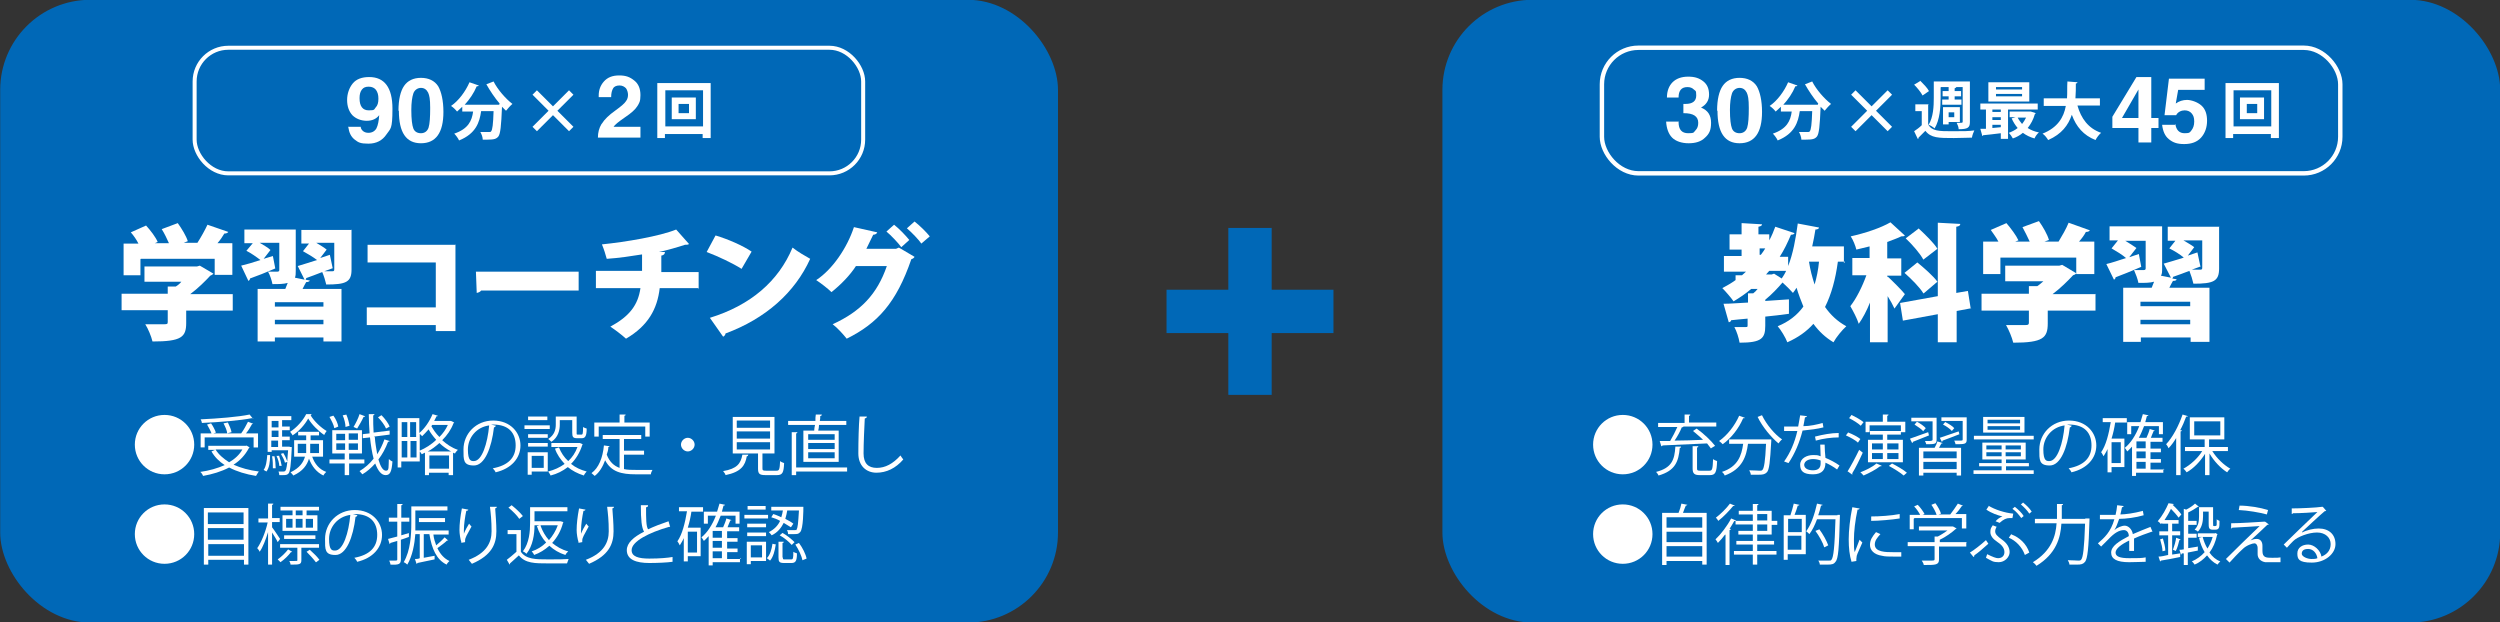<?xml version="1.0" encoding="UTF-8"?>
<svg xmlns="http://www.w3.org/2000/svg" version="1.1" viewBox="0 0 623 155.1">
  <rect x="0" y="0" width="623" height="155.1" fill="#333333" stroke="none"/>
  <defs>
    <style>
      .cls-1 {
        stroke-width: 1.1px;
      }

      .cls-1, .cls-2 {
        fill: none;
        stroke: #fff;
      }

      .cls-1, .cls-2, .cls-3 {
        stroke-miterlimit: 10;
      }

      .cls-4 {
        fill: #fff;
      }

      .cls-5, .cls-3 {
        fill: #0068b7;
      }

      .cls-3 {
        stroke: #0068b7;
        stroke-width: .5px;
      }
    </style>
  </defs>
  <!-- Generator: Adobe Illustrator 28.6.0, SVG Export Plug-In . SVG Version: 1.2.0 Build 709)  -->
  <g>
    <g id="_レイヤー_1" data-name="レイヤー_1">
      <g>
        <rect class="cls-3" x=".3" y=".2" width="263.1" height="154.7" rx="22.2" ry="22.2"/>
        <g>
          <path class="cls-4" d="M58,73.3v4.1h-11.6v3.1c0,3.5-1.2,4.6-8.4,4.6-.3-1.3-1.1-3.2-1.8-4.3,1.7,0,4.1,0,4.8,0s.8-.1.8-.6v-2.9h-11.5v-4.1h11.5v-1.8h2c.5-.3,1-.7,1.4-1.2h-9.2v-3.8h13.1l.7-.2,3.4,2c-.2.2-.5.4-.8.5-1.3,1.4-3,3.1-5,4.6h10.5ZM35,64.6v4h-4.2v-7.9h3.7c-.5-1-1.2-2-1.9-2.8l3.8-1.7c1.1,1.2,2.4,2.9,2.9,4.1l-.7.3h3.5c-.5-1.1-1.1-2.4-1.8-3.5l4-1.5c1,1.4,2.1,3.2,2.5,4.5l-1,.4h3.4c.9-1.4,1.9-3.2,2.5-4.5l5.2,1.8c-.2.3-.6.4-1,.4-.4.7-1,1.6-1.7,2.4h3.7v7.9h-4.4v-4h-18.4Z"/>
          <path class="cls-4" d="M87.6,57.2v10c0,3.1-1.4,3.7-6.3,3.7-.2-.9-.6-2.2-1-3.1-1.5.6-2.9,1.1-4,1.5,0,.2,0,.3-.2.4l1.1.2c0,.2-.4.4-.9.4-.3.5-.6,1.1-.9,1.7h9.7v13.1h-4.5v-1h-12.1v1h-4.3v-13.1h6.9l.6-1.5c-1,.3-2.3.3-3.8.3-.2-1-.6-2.2-1.1-3.1.9,0,2,0,2.3,0s.5-.1.5-.4v-6.8h-4.9c1,.6,2.1,1.2,2.7,1.8l-1.7,2.2,2.3-.7.6,3.1c-2.3,1-4.6,1.9-6.3,2.5,0,.3-.2.5-.4.6l-1.8-3.8c1.3-.3,3-.8,4.8-1.4-.9-.7-2.3-1.7-3.5-2.3l1.6-1.9h-2.1v-3.4h12.8v10.2c0,.8,0,1.3-.2,1.8l2.4.5-1.7-3.4c1.3-.4,3-.9,4.8-1.5-.9-.7-2.4-1.6-3.5-2.2l1.5-1.9h-1.9v-3.4h12.6ZM80.6,76.4v-1.1h-12.1v1.1h12.1ZM68.5,80.8h12.1v-1.1h-12.1v1.1ZM83,66.8c-.7.3-1.4.5-2.2.8h0c.8,0,1.8,0,2,0,.4,0,.5-.1.5-.5v-6.6h-4.5c1,.6,2,1.2,2.6,1.7l-1.6,2.1,2.4-.8.7,3.3Z"/>
          <path class="cls-4" d="M113.5,60.9v21.6h-4.9v-1.5h-17.2v-4.4h17.2v-11.2h-17v-4.4h21.8Z"/>
          <path class="cls-4" d="M118.6,67.7h25.6v4.7h-24.3c-.2.3-.6.5-1.1.6l-.2-5.3Z"/>
          <path class="cls-4" d="M174,71.8h-9.6c-.6,5.2-2.9,9.4-8.4,12.6-1.1-1-2.7-2.2-3.9-3,4.8-2.6,6.9-5.4,7.5-9.6h-11.1v-4.3h11.5v-4.1c-2.5.4-5.7.9-8.8,1.1-.3-1.1-.7-2.4-1.2-3.6,5.9-.6,14.3-2,18.5-3.7l3.2,3.6c-.2.2-.5.2-1,.2-1.8.6-4.6,1.4-6.5,1.8h1.5c0,.5-.3.8-.9.9,0,1.5,0,2.8,0,4.1h9.3v4.3Z"/>
          <path class="cls-4" d="M178.4,58.7c3,.9,6.7,2.5,8.9,4l-2.5,4.3c-2.2-1.4-5.8-3.1-8.7-4.2l2.2-4.1ZM176.9,79.2c10.1-3.1,17.1-9.1,20.6-17.5,1.4,1.1,3,2,4.4,2.8-3.8,8.4-11.1,14.9-21.1,18.6,0,.3-.3.7-.6.8l-3.3-4.7Z"/>
          <path class="cls-4" d="M227.9,64c-.1.3-.5.5-.8.6-3.7,10.8-8.4,16-16.1,19.8-.8-1-2.2-2.6-3.5-3.6,7-3.2,11.1-7.5,13.5-14.5h-7.7c-1.4,2.2-3.7,4.6-6.1,6.5-.9-.9-2.6-2.2-3.8-3,4-2.6,7.7-8,9.4-13.2l5.8,1.3c-.1.4-.6.6-1,.6-.5,1-1.2,2.5-1.7,3.5h7.4l.7-.3,3.9,2.3ZM222.8,56c1.3,1,2.9,2.7,3.8,3.8l-2,1.8c-.7-1-2.6-3-3.7-3.9l1.9-1.7ZM227.9,55.2c1.3,1,2.9,2.6,3.8,3.7l-2.1,1.8c-.6-.9-2.4-2.8-3.6-3.8l1.9-1.7Z"/>
        </g>
        <rect class="cls-2" x="48.5" y="11.9" width="166.6" height="31.3" rx="8.4" ry="8.4"/>
        <g>
          <path class="cls-4" d="M41,103.4c4.1,0,7.4,3.3,7.4,7.4s-3.3,7.4-7.4,7.4-7.4-3.3-7.4-7.4,3.3-7.4,7.4-7.4Z"/>
          <path class="cls-4" d="M61.4,111l.8.5c0,0-.1.1-.2.2-.9,1.7-2.2,3.1-3.8,4.1,1.8.8,3.9,1.4,6.3,1.7-.2.3-.5.7-.7,1.1-2.5-.4-4.8-1.1-6.7-2.1-1.9,1-4.2,1.7-6.5,2.1-.1-.3-.4-.8-.7-1,2.2-.3,4.3-.9,6.1-1.7-1.4-.9-2.5-2-3.3-3.4l.9-.4h-1.7v-1h9.5ZM51,109v2.5h-1v-3.5h2.7c-.2-.6-.7-1.5-1.1-2.2l1-.3c.5.7,1,1.7,1.2,2.3l-.6.2h6.9c.6-.8,1.3-2.1,1.7-2.9l1.3.5c0,0-.2.1-.3.1-.4.7-.9,1.6-1.5,2.3h3v3.5h-1.1v-2.5h-12.1ZM63.2,104.2s0,0-.2,0,0,0-.2,0c-3,.6-8.1,1-12.5,1.2,0-.3-.2-.7-.3-.9,4.3-.2,9.4-.6,12.2-1.2l.8,1ZM53.7,112c.8,1.3,2,2.3,3.4,3.2,1.4-.8,2.6-1.9,3.3-3.2h-6.8ZM56.8,105.3c.4.8.8,1.8.9,2.4l-1.1.3c0-.7-.5-1.7-.9-2.5l1-.2Z"/>
          <path class="cls-4" d="M67.3,113.6c0,1.5-.2,3-.9,3.9l-.7-.4c.6-.8.8-2.3.9-3.7h.7ZM72.2,111.4h.5c0,.1,0,.3,0,.4-.2,4.2-.4,5.7-.8,6.2-.3.3-.5.4-1.4.4s-.6,0-.9,0c0-.3-.1-.7-.2-.9.6,0,1.1,0,1.3,0,.6,0,.7-.7.9-2.4l-.6.2c-.1-.6-.6-1.5-1-2.2l.6-.2c.4.6.8,1.5,1,2.1h0c0-.7.1-1.6.2-2.8h-4.1v.4h-1v-8.9h5.9v1h-2.3v1.6h1.9v.9h-1.9v1.6h1.9v.9h-1.9v1.6h1.9ZM69.4,104.9h-1.7v1.6h1.7v-1.6ZM69.4,108.9v-1.6h-1.7v1.6h1.7ZM67.6,109.8v1.6h1.7v-1.6h-1.7ZM68,116.8c0-.8,0-2.1-.2-3.1h.6c.2.9.3,2.2.3,3h-.7ZM69.5,113.4c.3.9.6,2,.7,2.7h-.6c0-.6-.3-1.7-.7-2.5h.6ZM77.6,103.3c0,0,0,.2-.2.2.9,1.5,2.6,3.1,4,3.9-.2.3-.5.7-.6,1-1.5-1-3.1-2.6-4-4.1-.8,1.5-2.3,3.2-3.9,4.2-.1-.3-.4-.6-.6-.9,1.6-1,3.2-2.8,4-4.4h1.3ZM80.5,113.8h-2.7c.6,1.8,1.8,3.2,3.5,3.8-.2.2-.6.6-.7.9-1.7-.8-2.9-2.3-3.6-4.2-.5,1.6-1.5,3.1-3.9,4.2-.1-.2-.5-.6-.7-.8,2.3-1.1,3.2-2.5,3.6-3.9h-2.7v-4.1h3v-1.2h-2v-.9h5.2v.9h-2.1v1.2h3.1v4.1ZM74.3,112.9h2c0-.5,0-1,0-1.5v-.8h-2.1v2.3ZM79.5,110.6h-2.2v.8c0,.5,0,1,0,1.5h2.2v-2.3Z"/>
          <path class="cls-4" d="M90.8,115.5h-3.8v2.9h-1.1v-2.9h-3.8v-1h3.8v-1.5h-3.1v-5.8h7.4v5.8h-3.2v1.5h3.8v1ZM83.1,103.6c.6.8,1.1,2,1.2,2.7l-1,.4c-.1-.8-.7-1.9-1.2-2.8l.9-.3ZM83.8,108.1v1.6h2.2v-1.6h-2.2ZM83.8,110.5v1.6h2.2v-1.6h-2.2ZM86.3,103.3c.4.9.7,2.1.8,2.8l-1,.3c0-.8-.3-2-.7-2.9l1-.2ZM89.2,109.6v-1.6h-2.3v1.6h2.3ZM89.2,112.1v-1.6h-2.3v1.6h2.3ZM91,103.8c0,0-.2.1-.4.1-.4.9-1.1,2.1-1.6,2.9,0,0-.9-.4-.9-.4.5-.8,1.2-2.2,1.5-3.2l1.3.5ZM93.4,108.9c.1,1.6.4,3,.6,4.3.7-1.1,1.3-2.3,1.8-3.7l1.3.4c0,.1-.2.2-.4.2-.6,1.6-1.4,3.1-2.4,4.4.5,1.7,1.1,2.8,1.9,2.8s.6-.9.7-2.9c.2.2.6.5.9.6-.2,2.6-.6,3.4-1.7,3.4s-1.9-1.1-2.6-2.9c-1,1.1-2,2-3.2,2.7-.2-.2-.5-.6-.7-.8,1.3-.8,2.5-1.8,3.5-3.1-.4-1.5-.7-3.4-.9-5.3l-1.8.2v-1c-.1,0,1.7-.2,1.7-.2-.1-1.6-.2-3.2-.2-4.8h1.4c0,.2-.1.3-.3.3,0,1.5,0,2.9.1,4.3l4-.5v1c.1,0-3.9.5-3.9.5ZM95.1,103.5c.8.8,1.7,2,2,2.8l-.9.5c-.3-.8-1.2-2-2-2.8l.8-.5Z"/>
          <path class="cls-4" d="M112.4,104.9l.8.4c0,0-.1.1-.2.2-.6,1.6-1.6,3-2.8,4.2,1.1,1,2.4,1.9,3.9,2.4-.2.2-.6.6-.7.9-.2,0-.3-.1-.5-.2v5.6h-1.1v-.6h-4.9v.6h-1v-5.6c-.3.1-.5.3-.8.4-.1-.2-.3-.5-.5-.7v2.5h-4.6v1.5h-.9v-12.3h5.4v3.7c1.3-1.1,2.5-2.8,3.3-4.7l1.3.4c0,.1-.2.2-.3.1-.2.4-.4.8-.6,1.2h4.1ZM101.5,105.2h-1.4v3.7h1.4v-3.7ZM100.1,109.9v4.1h1.4v-4.1h-1.4ZM103.7,108.9v-3.7h-1.5v3.7h1.5ZM102.3,114h1.5v-4.1h-1.5v4.1ZM104.6,112.3c1.4-.6,2.9-1.5,4.1-2.7-.8-.9-1.4-1.7-1.9-2.6-.5.6-1.1,1.2-1.6,1.7-.1-.1-.4-.4-.6-.6v4.1ZM112.4,112.5c-1.1-.6-2.1-1.3-2.9-2.1-.9.8-1.9,1.6-2.9,2.1h5.9ZM107,116.8h4.9v-3.3h-4.9v3.3ZM107.5,106.2c.5.9,1.1,1.8,2,2.7.9-.9,1.6-1.9,2.1-3h-3.9l-.2.3Z"/>
          <path class="cls-4" d="M123.5,106.2c0,.1-.2.3-.4.3-.6,5.1-2.3,9.5-5,9.5s-2.6-1.4-2.6-4c0-3.9,3.1-7.2,7.4-7.2s6.8,3,6.8,6.2-2.3,5.8-6.2,6.7c-.1-.3-.4-.7-.7-1,3.8-.7,5.7-2.6,5.7-5.7s-1.7-5.2-5.6-5.2-.3,0-.5,0l1.2.3ZM122,106c-3.3.4-5.4,3.1-5.4,6s.8,2.9,1.5,2.9c2,0,3.4-4.4,3.8-8.9Z"/>
          <path class="cls-4" d="M137,106v.9h-6.3v-.9h6.3ZM136.5,112.7v4.8h-4v.8h-1v-5.6h4.9ZM131.6,109.1v-.9h4.9v.9h-4.9ZM131.6,111.3v-.9h4.9v.9h-4.9ZM136.4,103.8v.9h-4.8v-.9h4.8ZM135.5,113.6h-3v3h3v-3ZM139.5,104.8v1c0,1.4-.4,3.2-2.1,4.3-.2-.2-.6-.6-.8-.7,1.6-1,1.9-2.4,1.9-3.6v-2h5.2v4.1c0,.4,0,.4.3.4h.9c.3,0,.4-.2.4-1.9.2.2.7.3.9.4,0,1.9-.4,2.4-1.2,2.4h-1.2c-1,0-1.2-.3-1.2-1.4v-3.1h-3.1ZM144.5,110.4l.7.3c0,0,0,.1-.1.2-.6,1.9-1.6,3.5-2.8,4.7,1.1.9,2.4,1.5,3.9,1.9-.2.2-.6.7-.7,1-1.6-.5-2.9-1.2-4-2.1-1.3,1-2.7,1.7-4.3,2.1-.1-.3-.4-.7-.6-1,1.5-.4,2.9-1,4.1-1.9-1-1.1-1.9-2.3-2.4-3.8l1-.3c.5,1.3,1.3,2.5,2.3,3.4,1-.9,1.8-2.1,2.3-3.5h-6.5v-1h7.2Z"/>
          <path class="cls-4" d="M155.5,113.3v3.6c.9.2,1.8.2,2.9.2s3.5,0,4.2,0c-.2.3-.4.8-.4,1.1h-3.8c-3.5,0-6.1-.6-7.6-3.5-.6,1.6-1.4,3-2.6,3.9-.2-.2-.6-.5-.8-.7,1.8-1.3,2.8-3.8,3.1-6.9l1.4.2c0,.1-.1.2-.3.2,0,.7-.2,1.3-.4,1.9.7,1.8,1.8,2.8,3.2,3.3v-7.2h-4.2v-1h9.6v1h-4.3v2.9h5v1h-5ZM149.2,106.3v2.5h-1.1v-3.5h6.3v-2h1.5c0,.2-.1.3-.3.3v1.7h6.3v3.5h-1.1v-2.5h-11.5Z"/>
          <path class="cls-4" d="M173.1,110.8c0,.9-.8,1.7-1.7,1.7s-1.7-.8-1.7-1.7.8-1.7,1.7-1.7,1.7.8,1.7,1.7Z"/>
          <path class="cls-4" d="M186.4,113.5c0,.1-.1.2-.3.2-.4,2.3-1.4,3.9-5.3,4.7,0-.3-.4-.7-.6-1,3.5-.6,4.4-1.9,4.8-4.1h1.5ZM190,116.7c0,.5.1.6.9.6h2.6c.7,0,.8-.3.9-2.4.2.2.7.4,1,.5-.1,2.4-.4,3-1.8,3h-2.8c-1.5,0-1.9-.3-1.9-1.6v-3.8h-6.3v-9.1h10.4v9.1h-3v3.8ZM183.6,104.8v1.8h8.3v-1.8h-8.3ZM183.6,107.5v1.8h8.3v-1.8h-8.3ZM183.6,110.2v1.8h8.3v-1.8h-8.3Z"/>
          <path class="cls-4" d="M200.3,107.3h2.6c0-.4.1-.9.2-1.4h-6.7v-1h6.8c0-.6,0-1.1.1-1.6h1.5c0,.3-.2.3-.4.4,0,.4,0,.8-.1,1.2h6.6v1h-6.8c0,.5-.1,1-.2,1.4h5.1v7.8h-8.8v-7.8ZM211.1,116.5v1h-12.7v.9h-1.1v-10.7h1.4c0,.2-.1.3-.3.3v8.5h12.7ZM208,109.6v-1.4h-6.6v1.4h6.6ZM208,111.9v-1.5h-6.6v1.5h6.6ZM208,114.2v-1.5h-6.6v1.5h6.6Z"/>
          <path class="cls-4" d="M216,103.9c0,.2-.2.3-.5.4-.1,1.9-.3,6.2-.3,8.7s1.2,3.6,3.3,3.6,4-1,5.9-3.1c.2.3.5.8.7,1-1.9,2.2-4.2,3.3-6.7,3.3s-4.5-1.7-4.5-4.8.1-7.1.3-9.2h1.8Z"/>
          <path class="cls-4" d="M41,125.7c4.1,0,7.4,3.3,7.4,7.4s-3.3,7.4-7.4,7.4-7.4-3.3-7.4-7.4,3.3-7.4,7.4-7.4Z"/>
          <path class="cls-4" d="M50.8,126.6h11.1v14.1h-1.1v-1.2h-8.9v1.2h-1.1v-14.1ZM60.7,127.7h-8.9v2.9h8.9v-2.9ZM60.7,131.6h-8.9v2.9h8.9v-2.9ZM51.9,138.5h8.9v-2.9h-8.9v2.9Z"/>
          <path class="cls-4" d="M67.8,131.4c.5.6,1.7,2.5,2,2.9l-.6.8c-.2-.5-.9-1.6-1.4-2.4v8h-1v-8.1c-.6,1.9-1.3,3.8-2.1,4.9-.1-.3-.4-.7-.6-.9,1-1.4,2.1-4.1,2.6-6.4h-2.3v-1h2.4v-3.7h1.3c0,.2-.1.3-.3.3v3.3h1.9v1h-1.9v1.2ZM72.8,137.5c0,.1-.1.1-.3.1-.6.8-1.6,1.8-2.6,2.5-.2-.2-.5-.5-.7-.7,1-.7,2-1.7,2.6-2.5l1,.6ZM79.4,136.5h-4.3v3.1c0,1.1-.5,1.1-2.7,1.1,0-.3-.2-.7-.3-.9.4,0,.8,0,1.1,0,.9,0,.9,0,.9-.2v-3.1h-4.3v-.9h9.7v.9ZM72.9,128.4v-1.2h-3v-.9h9.6v.9h-3.1v1.2h2.7v3.9h-8.7v-3.9h2.5ZM78.6,134.3h-7.8v-.9h7.8v.9ZM71.3,129.3v2.2h1.6v-2.2h-1.6ZM75.4,128.4v-1.2h-1.7v1.2h1.7ZM75.4,129.3h-1.7v2.2h1.7v-2.2ZM78,131.5v-2.2h-1.8v2.2h1.8ZM78.7,140.1c-.5-.7-1.5-1.8-2.3-2.6l.8-.5c.9.8,1.9,1.8,2.4,2.5l-.8.6Z"/>
          <path class="cls-4" d="M89,128.5c0,.1-.2.3-.4.3-.6,5.1-2.3,9.5-5,9.5s-2.6-1.4-2.6-4c0-3.9,3.1-7.2,7.4-7.2s6.8,3,6.8,6.2-2.3,5.8-6.2,6.7c-.1-.3-.4-.7-.7-1,3.8-.7,5.7-2.6,5.7-5.7s-1.7-5.2-5.6-5.2-.3,0-.5,0l1.2.3ZM87.4,128.3c-3.3.4-5.4,3.1-5.4,6s.8,2.9,1.5,2.9c2,0,3.4-4.4,3.8-8.9Z"/>
          <path class="cls-4" d="M101.9,132.8v1c-.6.2-1.3.5-2,.7v4.9c0,1.2-.5,1.4-2.6,1.3,0-.3-.2-.7-.3-1,.5,0,.9,0,1.2,0,.7,0,.8,0,.8-.3v-4.6l-1.7.5c0,.1-.1.2-.2.3l-.4-1.3,2.3-.6v-3.7h-2.1v-1h2.1v-3.4h1.3c0,.2,0,.3-.3.3v3.1h2v1h-2v3.4l2-.6ZM108,133.2c.1,1,.4,1.9.7,2.7.7-.6,1.6-1.4,2.1-2l.9.8c0,0-.2,0-.3,0-.6.6-1.6,1.3-2.4,1.9.7,1.5,1.7,2.6,3,3.2-.2.2-.6.6-.7.9-2.5-1.2-3.7-3.9-4.3-7.6h-1.4v5.9l2.7-.5v.9c-1.6.3-3.2.7-4.3.9,0,.1,0,.2-.2.2l-.4-1.2c.4,0,.8,0,1.2-.2v-6h-1.1c-.2,2.5-.7,5.4-2,7.6-.2-.2-.6-.5-.9-.6,1.7-2.9,1.9-6.9,1.9-9.7v-4.2h9v1h-8v3.2c0,.5,0,1.1,0,1.8h8.3v1h-3.8ZM110.9,130.1h-6.5v-1h6.5v1Z"/>
          <path class="cls-4" d="M115,135.2c-.3-.9-.5-2.2-.5-3.1,0-1.5.2-3.3.6-5.4l1.6.3c0,.2-.3.3-.5.3-.3,1.4-.6,3.4-.6,4.8s0,.7,0,.9c.3-.8.9-1.9,1.3-2.5.1.2.5.6.6.7-1.2,2.2-1.6,2.8-1.6,3.5s0,.3,0,.4l-1.1.2ZM123.8,126.3c0,.2-.1.3-.4.4.1,1.4.3,3.8.3,5.7,0,3.2-1.2,6-6.1,8.1-.2-.3-.6-.7-.8-1,4.5-1.7,5.7-4.4,5.7-7.1s-.2-4.4-.4-6.1h1.8Z"/>
          <path class="cls-4" d="M129.8,132.1v5.4c1.3,1.9,3.8,1.9,6.7,1.9s3.9,0,5.2-.1c-.1.3-.3.8-.4,1.1-1.1,0-2.9,0-4.6,0-3.4,0-5.8,0-7.4-2-.8.7-1.6,1.5-2.2,2,0,.1,0,.2-.1.3l-.7-1.2c.7-.5,1.6-1.3,2.4-2v-4.4h-2.2v-1h3.2ZM127.5,125.9c1,.8,2.2,1.9,2.8,2.7l-.9.7c-.5-.8-1.7-2-2.7-2.8l.8-.6ZM134.7,131c.5,1.4,1.2,2.6,2.1,3.6.9-1,1.7-2.3,2.2-3.7h-5.8c0,2.2-.4,5.1-2,7.1-.2-.2-.6-.5-.9-.6,1.6-2.1,1.8-5,1.8-7.1v-3.9h9.3v1h-8.2v2.5h6.5s.7.2.7.2c0,0,0,.1-.1.2-.5,2-1.5,3.7-2.7,5,1.1.9,2.4,1.7,4,2.1-.2.2-.6.6-.7.9-1.6-.5-2.9-1.3-4-2.3-1.1,1-2.4,1.8-3.8,2.3-.1-.3-.4-.7-.6-.9,1.3-.4,2.6-1.2,3.6-2.2-1-1.1-1.8-2.5-2.3-4.1l1-.3Z"/>
          <path class="cls-4" d="M144.2,135.2c-.3-.9-.5-2.2-.5-3.1,0-1.5.2-3.3.6-5.4l1.6.3c0,.2-.3.3-.5.3-.3,1.4-.6,3.4-.6,4.8s0,.7,0,.9c.3-.8.9-1.9,1.3-2.5.1.2.5.6.6.7-1.2,2.2-1.6,2.8-1.6,3.5s0,.3,0,.4l-1.1.2ZM153,126.3c0,.2-.1.3-.4.4.1,1.4.3,3.8.3,5.7,0,3.2-1.2,6-6.1,8.1-.2-.3-.6-.7-.8-1,4.5-1.7,5.7-4.4,5.7-7.1s-.2-4.4-.4-6.1h1.8Z"/>
          <path class="cls-4" d="M167.1,131.3s0,0-.1,0c-.1,0-.2,0-.3,0-4.9,1.4-9.3,3.6-9.3,5.8,0,1.6,1.7,2.1,4.4,2.1s4.7-.2,5.8-.4v1.2c-1.4.2-3.9.3-5.8.3-3.2,0-5.6-.8-5.6-3.2,0-1.8,1.7-3.3,4.3-4.6-.6-1-.8-2.9-.8-6.6h1.8c0,.4-.2.5-.5.5,0,2.9,0,4.7.5,5.5,1.5-.7,3.3-1.4,5.1-2l.4,1.4Z"/>
          <path class="cls-4" d="M175.2,127.5h-2.9c-.2,1.4-.5,2.7-.9,4h3.2v7.1h-3.2v1.3h-1v-5.8c-.3.7-.7,1.3-1,1.8-.1-.2-.4-.8-.6-1,1.2-1.7,1.9-4.5,2.4-7.5h-2v-1h6v1ZM173.7,137.7v-5.2h-2.3v5.2h2.3ZM184.4,139.1v1h-6.8v.8h-1v-7.3c-.4.4-.8.9-1.2,1.2-.1-.2-.4-.7-.6-.9,1.5-1.2,2.7-3.1,3.6-5.4h-2v2h-1v-3h3.3c.2-.6.4-1.3.6-2l1.4.3c0,.1-.2.2-.4.2-.1.5-.3,1-.4,1.5h4.4v3h-1v-2h-3.7c-.4,1-.8,2-1.3,2.9h1.9c.3-.7.7-1.6.8-2.2l1.3.4c0,0-.1.1-.3.1-.2.5-.5,1.1-.7,1.7h2.9v1h-3v1.7h2.6v.9h-2.6v1.7h2.6v.9h-2.6v1.7h3.5ZM179.9,134v-1.7h-2.3v1.7h2.3ZM179.9,136.5v-1.7h-2.3v1.7h2.3ZM177.6,137.4v1.7h2.3v-1.7h-2.3Z"/>
          <path class="cls-4" d="M191.4,128.3v.9h-5.9v-.9h5.9ZM190.9,135v4.8h-3.8v.8h-1v-5.6h4.7ZM190.9,130.5v.9h-4.7v-.9h4.7ZM186.2,133.6v-.9h4.7v.9h-4.7ZM190.8,126.1v.9h-4.5v-.9h4.5ZM189.9,135.9h-2.8v3h2.8v-3ZM193.3,135.8c-.2,1.4-.6,3-1.4,3.9l-.8-.6c.8-.8,1.2-2.2,1.4-3.6l.9.2ZM196.2,127.1c-.1.7-.3,1.5-.5,2.2.8.4,1.5.8,2,1.2l-.6.9c-.5-.3-1.1-.7-1.8-1.1-.6,1.2-1.5,2.4-3,3.1-.1-.2-.5-.6-.7-.8,1.4-.7,2.3-1.7,2.8-2.8-.7-.4-1.5-.7-2.2-.9l.5-.8c.7.2,1.3.5,2,.8.2-.6.3-1.2.4-1.7h-2.9v-.9h7.4s.6,0,.6,0c0,.6,0,5.5-.8,6.3-.4.5-.8.5-1.6.5s-.9,0-1.4,0c0-.3-.1-.7-.3-1,.9,0,1.2,0,2,0s.3,0,.4-.2c.3-.3.4-1.5.6-4.7h-3ZM195.1,139c0,.4,0,.4.5.4h1.6c.4,0,.5-.2.5-1.9.2.2.7.3.9.4,0,2-.4,2.4-1.4,2.4h-1.8c-1.2,0-1.4-.3-1.4-1.4v-3.9h1.3c0,.2-.1.3-.3.3v3.6ZM197.2,135.7c-.6-.7-1.8-1.7-2.9-2.3l.7-.6c1.1.6,2.3,1.6,3,2.3l-.7.7ZM200,139.7c-.2-1.1-1-2.8-1.8-4l.9-.4c.9,1.2,1.7,2.8,1.9,3.9l-1,.4Z"/>
        </g>
        <rect class="cls-3" x="359.7" y=".2" width="263.1" height="154.7" rx="22.2" ry="22.2"/>
        <g>
          <path class="cls-4" d="M404.4,103.4c4.1,0,7.4,3.3,7.4,7.4s-3.3,7.4-7.4,7.4-7.4-3.3-7.4-7.4,3.3-7.4,7.4-7.4Z"/>
          <path class="cls-4" d="M418.9,111.4c0,.1-.1.2-.3.2-.3,3.4-1.1,5.7-5.3,6.9-.1-.3-.4-.7-.6-.9,3.9-1,4.6-3,4.8-6.3h1.4ZM426.4,111.8c-.3-.4-.6-.8-1-1.3-4.1.2-8.4.4-11.1.5,0,.1-.1.2-.3.2l-.4-1.3c.7,0,1.6,0,2.6,0,.6-1,1.3-2.4,1.8-3.5h-4.8v-1h6.6v-2.1h1.4c0,.2,0,.3-.3.3v1.7h6.8v1h-8.2,0c0,.1-.2.2-.4.2-.4,1-1.1,2.3-1.8,3.3,2.2,0,4.7-.1,7.1-.2-.8-.8-1.7-1.5-2.5-2.2l.9-.6c1.7,1.2,3.6,3,4.6,4.3l-1,.6ZM422.9,116.7c0,.5.1.6.8.6h2.3c.7,0,.8-.4.9-2.9.2.2.7.4,1,.5-.1,2.8-.4,3.5-1.8,3.5h-2.5c-1.4,0-1.8-.4-1.8-1.7v-5.5h1.4c0,.2,0,.3-.3.3v5.2Z"/>
          <path class="cls-4" d="M434.8,104.1c0,.1-.2.2-.4.1-1.1,2.6-3,5-5.1,6.5-.2-.2-.6-.6-.9-.8,2-1.4,3.9-3.8,5-6.3l1.4.5ZM440.5,109.5h.3s.6,0,.6,0c0,.1,0,.3,0,.4-.3,5.3-.5,7.2-1.1,7.8-.5.5-1,.6-2,.6s-1.3,0-2,0c0-.3-.2-.8-.4-1.1,1.1,0,2.2.1,2.6.1s.5,0,.7-.2c.4-.4.7-2.1.9-6.5h-4.5c-.4,3.1-1.4,6.3-5.8,7.9-.1-.3-.4-.7-.7-.9,4-1.3,4.9-4.1,5.3-7h-3.5v-1.1h9.5ZM439.1,103.5c1.1,2.3,3.2,4.8,5,6-.3.2-.7.7-.9,1-1.8-1.5-4-4.1-5.2-6.6l1-.4Z"/>
          <path class="cls-4" d="M450.3,103.7c0,.1-.2.3-.5.3-.1.7-.3,1.6-.4,2.2,1.6,0,3.4-.4,4.8-.8l.2,1.1c-1.5.4-3.3.6-5.2.8-.8,3.1-1.9,5.7-3.5,8.1l-1.1-.4c1.5-2.1,2.6-4.6,3.3-7.6h-3.3v-1.1h2c.5,0,1,0,1.5,0,.2-.9.3-1.8.5-2.8l1.7.2ZM454.7,110.7c0,1.3.1,2.2.2,3.4,1,.4,2.4,1.1,3.5,1.9l-.6,1c-.9-.7-2-1.3-2.9-1.7,0,1.6-.7,2.9-3.1,2.9s-3.2-.8-3.2-2.4c0-1.6,1.7-2.4,3.2-2.4s1.2.1,1.9.3c0-1-.1-2.1-.1-2.9h1.1ZM453.8,114.8c-.7-.3-1.4-.4-2-.4-1,0-2.1.4-2.2,1.4,0,.9.9,1.4,2.2,1.4s1.9-.6,1.9-1.7,0-.5,0-.8ZM458.3,109c-1.9,0-4.1.3-5.8.8l-.2-1c1.9-.5,4.1-.9,5.9-.9v1.1Z"/>
          <path class="cls-4" d="M460.6,107.8c1.1.4,2.4,1.1,3,1.6l-.6.9c-.6-.6-1.9-1.3-3-1.8l.6-.8ZM460.4,117.5c.8-1.3,2-3.5,2.9-5.4l.9.7c-.8,1.8-1.8,3.8-2.6,5.1,0,0,0,.2,0,.2s0,.1,0,.2l-1.1-.8ZM461.4,103.4c1,.5,2.3,1.2,3,1.8l-.7.9c-.6-.6-1.9-1.4-2.9-1.9l.6-.8ZM468.9,116.1c0,.1-.2.1-.4.1-1,.8-2.7,1.7-4.1,2.3-.2-.2-.5-.6-.8-.8,1.3-.5,3-1.3,4-2.2l1.2.5ZM465.9,106v1.7h-1v-2.6h4.3v-1.8h1.4c0,.2-.1.3-.3.3v1.5h4.5v2.6h-1.1v-1.7h-7.9ZM465.5,109.6h3.7v-1.3h-3.2v-.9h7.7v.9h-3.4v1.3h3.9v5.6h-8.7v-5.6ZM466.5,110.5v1.5h2.7v-1.5h-2.7ZM466.5,112.9v1.5h2.7v-1.5h-2.7ZM473.1,110.5h-2.8v1.5h2.8v-1.5ZM473.1,114.4v-1.5h-2.8v1.5h2.8ZM474.4,118.5c-.8-.7-2.4-1.7-3.7-2.4l.8-.6c1.2.6,2.9,1.6,3.7,2.3l-.8.7Z"/>
          <path class="cls-4" d="M476,109.3c1.1-.4,2.8-1,4.5-1.6l.2.8c-1.5.6-3,1.2-4,1.6,0,.1,0,.2-.2.3l-.5-1ZM482.6,109.6c0,1.1-.5,1.1-2.6,1.1,0-.2-.2-.6-.3-.8.4,0,.8,0,1,0q.9,0,.9-.3v-4.6h-5.3v-.9h6.3v5.5ZM479.3,107.5c-.4-.5-1.4-1.2-2.2-1.7l.6-.7c.8.4,1.8,1.1,2.2,1.6l-.6.7ZM482.1,111.6c.3-.5.6-1.2.7-1.6l1.3.4c0,0-.1.2-.3.1-.2.3-.4.8-.6,1.1h5.5v6.9h-1.1v-.7h-8.3v.7h-1.1v-6.9h3.9ZM487.6,114.2v-1.7h-8.3v1.7h8.3ZM479.3,116.9h8.3v-1.8h-8.3v1.8ZM488.3,108.2c-1.5.6-3.1,1.2-4.2,1.6,0,.1,0,.2-.2.3l-.5-1c1.2-.4,3-1,4.7-1.6l.2.8ZM490.1,104.1v5.5c0,1.1-.6,1.1-2.8,1.1,0-.3-.2-.6-.3-.9.5,0,.9,0,1.3,0,.7,0,.8,0,.8-.3v-4.6h-5.3v-.9h6.3ZM484.8,105.2c.8.4,1.8,1,2.2,1.5l-.6.7c-.4-.5-1.4-1.2-2.2-1.6l.6-.7Z"/>
          <path class="cls-4" d="M499.8,117.2h7v.9h-15v-.9h7v-1h-5.6v-.8h5.6v-.9h-4.8v-4.2h10.8v4.2h-4.9v.9h5.7v.8h-5.7v1ZM506.8,108.6v.9h-14.9v-.9h14.9ZM504.5,103.9v3.9h-10.3v-3.9h10.3ZM495,111v1h3.8v-1h-3.8ZM495,113.7h3.8v-1h-3.8v1ZM503.4,105.5v-.9h-8.1v.9h8.1ZM503.4,107.1v-.9h-8.1v.9h8.1ZM503.6,112v-1h-3.8v1h3.8ZM503.6,113.7v-1h-3.8v1h3.8Z"/>
          <path class="cls-4" d="M516.2,106.2c0,.1-.2.3-.4.3-.6,5.1-2.3,9.5-5,9.5s-2.6-1.4-2.6-4c0-3.9,3.1-7.2,7.4-7.2s6.8,3,6.8,6.2-2.3,5.8-6.2,6.7c-.1-.3-.4-.7-.7-1,3.8-.7,5.7-2.6,5.7-5.7s-1.7-5.2-5.6-5.2-.3,0-.5,0l1.2.3ZM514.6,106c-3.3.4-5.4,3.1-5.4,6s.8,2.9,1.5,2.9c2,0,3.4-4.4,3.8-8.9Z"/>
          <path class="cls-4" d="M530,105.3h-2.9c-.2,1.4-.5,2.7-.9,4h3.2v7.1h-3.2v1.3h-1v-5.8c-.3.7-.7,1.3-1,1.8-.1-.2-.4-.8-.6-1,1.2-1.7,1.9-4.5,2.4-7.5h-2v-1h6v1ZM528.5,115.4v-5.2h-2.3v5.2h2.3ZM539.1,116.8v1h-6.8v.8h-1v-7.3c-.4.4-.8.9-1.2,1.2-.1-.2-.4-.7-.6-.9,1.5-1.2,2.7-3.1,3.6-5.4h-2v2h-1v-3h3.3c.2-.6.4-1.3.6-2l1.4.3c0,.1-.2.2-.4.2-.1.5-.3,1-.4,1.5h4.4v3h-1v-2h-3.7c-.4,1-.8,2-1.3,2.9h1.9c.3-.7.7-1.6.8-2.2l1.3.4c0,0-.1.1-.3.1-.2.5-.5,1.1-.7,1.7h2.9v1h-3v1.7h2.6v.9h-2.6v1.7h2.6v.9h-2.6v1.7h3.5ZM534.7,111.7v-1.7h-2.3v1.7h2.3ZM534.7,114.2v-1.7h-2.3v1.7h2.3ZM532.4,115.1v1.7h2.3v-1.7h-2.3Z"/>
          <path class="cls-4" d="M542.4,109c-.6,1-1.3,2-2,2.7-.1-.3-.4-.8-.6-1,1.6-1.7,3.1-4.5,4.1-7.4l1.3.4c0,.1-.2.2-.4.1-.4,1.1-.9,2.3-1.5,3.4h.4c0,.2-.1.3-.3.3v10.9h-1.1v-9.5ZM555.3,112.4h-4c1.1,1.8,2.9,3.5,4.5,4.4-.3.2-.6.6-.8.9-1.6-1-3.3-2.8-4.4-4.7v5.4h-1.1v-5.3c-1.2,1.9-2.9,3.7-4.6,4.6-.2-.3-.5-.7-.8-.9,1.7-.9,3.6-2.6,4.7-4.4h-4.3v-1h4.9v-1.9h-3.7v-5.5h8.6v5.5h-3.8v1.9h4.7v1ZM546.8,105v3.5h6.5v-3.5h-6.5Z"/>
          <path class="cls-4" d="M404.4,125.7c4.1,0,7.4,3.3,7.4,7.4s-3.3,7.4-7.4,7.4-7.4-3.3-7.4-7.4,3.3-7.4,7.4-7.4Z"/>
          <path class="cls-4" d="M420.5,125.8c0,0-.2.2-.4.2-.2.5-.5,1.2-.7,1.8h5.9v12.9h-1.1v-.9h-8.9v1h-1.1v-13h4.1c.3-.7.6-1.7.7-2.3l1.5.3ZM424.2,128.9h-8.9v2.6h8.9v-2.6ZM424.2,132.5h-8.9v2.6h8.9v-2.6ZM415.3,138.7h8.9v-2.6h-8.9v2.6Z"/>
          <path class="cls-4" d="M429.9,133.2c-.6.8-1.2,1.5-1.8,2.1-.1-.2-.4-.7-.6-.9,1.3-1.2,2.9-3.3,3.9-5.2l1.2.5c0,.1-.2.2-.4.1-.4.7-.8,1.4-1.2,2h.3c0,.2-.1.3-.3.3v8.7h-1v-7.5ZM432.3,126c0,.1-.2.1-.4.1-.9,1.1-2.4,2.7-3.7,3.7-.1-.2-.4-.6-.6-.8,1.2-.9,2.7-2.4,3.5-3.5l1.2.5ZM441.5,133.2h-3.6v1.6h4.2v.9h-4.2v1.6h4.8v.9h-4.8v2.5h-1.1v-2.5h-4.7v-.9h4.7v-1.6h-4.1v-.9h4.1v-1.6h-3.6v-.9h3.6v-1.6h-4.3v-.9h4.3v-1.6h-3.5v-.9h3.5v-1.7h1.4c0,.2-.1.3-.3.3v1.4h3.6v2.5h1.4v1h-1.4v2.5ZM437.9,128.1v1.6h2.5v-1.6h-2.5ZM437.9,130.7v1.6h2.5v-1.6h-2.5Z"/>
          <path class="cls-4" d="M446.2,128.3c.3-.8.6-2,.8-2.8l1.4.3c0,.1-.1.2-.4.2-.2.7-.5,1.6-.8,2.3h2.8v9.8h-4.5v1.4h-1v-11.1h1.7ZM449,132.6v-3.3h-3.4v3.3h3.4ZM445.5,137h3.4v-3.5h-3.4v3.5ZM457.9,128.3h.6c0,.1,0,.3,0,.4-.2,7.9-.4,10.6-1.1,11.3-.4.6-.9.7-2,.7s-1.2,0-1.9,0c0-.3-.2-.8-.4-1,1.2,0,2.2,0,2.7,0s.4,0,.6-.2c.5-.6.8-3.1,1-10.1h-4.6c-.5,1.4-1.2,2.8-1.9,3.7-.2-.2-.6-.6-.8-.7,1.2-1.6,2.1-4.2,2.7-6.9l1.4.3c0,.1-.2.2-.4.2-.2.8-.4,1.6-.7,2.4h4.8ZM453.3,131.8c1,1.3,1.9,3,2.3,4.1l-1,.5c-.3-1.1-1.3-2.9-2.2-4.1l1-.4Z"/>
          <path class="cls-4" d="M463.4,126.7c0,.2-.2.3-.5.3-.6,2.7-.9,5.6-.9,7.4s0,2.5.2,3.2c.3-.8,1-2.5,1.2-3.1l.7.7c-.7,1.7-1.2,2.6-1.4,3.3,0,.3-.1.5-.1.8s0,.3,0,.5l-1.2.2c-.5-1.6-.7-3.5-.7-5.6s.3-5.1.9-8l1.7.3ZM473.8,138.7c-.6,0-1.2,0-1.8,0-1.2,0-2.3,0-3-.2-2-.3-3-1.4-3-2.7s.6-2.1,1.5-3.2l1.1.5c-.8.9-1.4,1.6-1.4,2.6,0,1.9,2.8,1.9,4.5,1.9s1.4,0,2.1,0v1.2ZM466.3,128.7c2.1,0,5-.2,7.1-.6v1.1c-1.9.3-5.2.6-7.1.6v-1.1Z"/>
          <path class="cls-4" d="M490,135.2v1h-6.8v3.2c0,1.4-.8,1.4-3.8,1.4,0-.3-.3-.8-.5-1.1.8,0,1.6,0,2.1,0,1,0,1.1,0,1.1-.4v-3.2h-6.7v-1h6.7v-1.4h.8c.8-.4,1.7-1,2.4-1.5h-7.1v-1h8.5c0,0,.9.5.9.5,0,0-.1.1-.2.1-1,.9-2.5,2-4,2.7v.6h6.8ZM476.9,129.3v2.6h-1v-3.6h2.6c-.3-.6-.9-1.5-1.5-2.1l.9-.4c.7.7,1.4,1.7,1.7,2.3l-.5.2h3.5c-.2-.7-.8-1.8-1.3-2.5l1-.4c.6.8,1.2,1.9,1.4,2.6l-.6.2h2.9c.6-.8,1.4-1.9,1.9-2.7,1,.4,1.2.5,1.3.5,0,0-.2.1-.3.1-.4.6-1,1.4-1.6,2h2.7v3.6h-1.1v-2.6h-11.8Z"/>
          <path class="cls-4" d="M490.9,137.7c1-.6,2.7-1.9,4-3.1l.6.9c-1.1,1-2.6,2.3-3.5,2.9,0,.2,0,.3-.2.4l-.9-1.1ZM495.5,126c1.6,1,4.1,1.8,6.2,2l-.2,1.1c-.2,0-.5,0-.7,0-.8,0-1.5.3-2.5,1.2l-1-.4c.4-.5,1.1-1,1.7-1.2-1.2-.3-2.7-.8-4-1.7l.6-.9ZM497.6,131.2c-.3.5-.4.9-.4,1.2,0,.7.5,1.2,1.6,2,1.3.9,2,2,2,3.2s-1.2,2.5-2.7,2.5-1.7-.3-3.2-1.1c.1-.3.2-.6.3-.9,1.4.7,2.2,1,2.7,1,1,0,1.6-.6,1.6-1.5s-.5-1.7-1.7-2.5c-1.2-.8-1.8-1.6-1.8-2.5s.2-1.1.6-1.7l1,.4ZM501.3,133.2c1.9.7,3.7,2.3,4.4,4.5l-1.1.6c-.7-2-2.3-3.6-4-4.3l.6-.9ZM502.1,126.3c.9.7,1.8,1.6,2.2,2.3l-.6.5c-.5-.7-1.3-1.7-2.2-2.3l.6-.5ZM504.1,125.2c.9.7,1.7,1.5,2.2,2.3l-.6.5c-.5-.8-1.3-1.6-2.1-2.3l.6-.5Z"/>
          <path class="cls-4" d="M519.6,129.2c.2,0,.3,0,.5,0h.6c0,.2,0,.3,0,.4-.2,7.2-.5,9.6-1.1,10.4-.5.6-1,.7-2,.7s-1.3,0-1.9,0c0-.3-.2-.8-.4-1.1,1.2,0,2.2.1,2.6.1s.5,0,.7-.2c.5-.5.8-2.9,1-9h-5.9c-.2,3.5-1.3,7.5-6.2,10.5-.2-.3-.6-.7-.9-.9,4.6-2.8,5.7-6.5,5.9-9.7h-5.4v-1.1h5.5c0-.3,0-.6,0-.9v-2.8h1.5c0,.2-.1.3-.3.3v2.5c0,.3,0,.6,0,.9h5.9Z"/>
          <path class="cls-4" d="M536.4,132.5s0,0,0,0c0,0-.2,0-.2,0-1.2.4-3.1,1.1-4.4,1.7,0,.4,0,.8,0,1.3s0,1.1,0,1.8h-1.2c0-.5,0-1.3,0-1.9s0-.5,0-.7c-1.9.9-3.4,2-3.4,3s1.1,1.4,3.4,1.4,3.1,0,4.1-.2v1.1c-1,0-2.4.1-4.1.1-3.1,0-4.5-.8-4.5-2.4s1.9-2.8,4.4-4.1c0-1-.6-1.5-1.2-1.5-1.2,0-2.4.7-3.9,2.3-.5.5-1.1,1.1-1.8,1.8l-.8-.8c1.6-1.4,3.2-2.8,4.1-6h-.9s-2.7,0-2.7,0v-1.1c1,0,2.2,0,2.8,0h1.1c.2-.8.3-1.5.4-2.4l1.6.2c0,.2-.2.3-.4.3-.1.7-.3,1.2-.4,1.8,1.1,0,3.5-.3,5.6-.9l.2,1.1c-2,.6-4.5.9-6.1.9-.4,1.2-.8,2.2-1.2,2.8h0c.7-.6,1.8-1.1,2.6-1.1s1.8.8,2,2.1c1.4-.6,3.1-1.3,4.4-1.8l.5,1.2Z"/>
          <path class="cls-4" d="M541.3,138.2l2-.3c0,.7,0,.8,0,.9-1.8.4-3.6.7-4.8.9,0,.1-.1.2-.2.2l-.4-1.2c.7,0,1.5-.2,2.4-.4v-4.9h-2.2v-1h2.2v-1.9h-1.5v-.2l-.3.3c-.2-.2-.5-.6-.8-.7,1.2-1.4,2.1-3.1,2.7-4.5l1.3.2c0,.1-.1.2-.3.2.8.7,1.7,1.7,2.2,2.4l-.7.8c-.4-.6-1.2-1.5-1.9-2.2-.4.9-1,1.9-1.6,2.8h3.5v.9h-1.6v1.9h2v1h-2v4.8ZM538.9,137.4c0-.8-.3-2-.6-3l.7-.2c.3,1,.6,2.2.6,3l-.8.2ZM543.4,134.5c0,0-.2.1-.3.1-.2.8-.5,2-.9,2.7,0,0-.7-.3-.7-.3.3-.8.7-2.1.8-3l1,.4ZM547.7,136.3v.9c-.8.2-1.7.3-2.5.5v3.1h-1v-2.9h-.5c0,.2-.1.3-.2.3l-.4-1.2c.3,0,.7,0,1.1-.1v-10.1l.6.2c.8-.4,1.7-1,2.2-1.5l1,.8c0,0-.2,0-.3,0-.6.4-1.5,1-2.4,1.4v2.1h2.1v1h-2.1v2.2h2.1v1h-2.1v2.6l2.5-.4ZM552,132.8l.6.3c0,0,0,.1-.1.2-.4,1.8-1,3.2-1.9,4.4.7,1,1.6,1.8,2.7,2.2-.2.2-.6.6-.7.8-1-.5-1.9-1.3-2.6-2.3-.9,1-1.9,1.8-3.1,2.3-.1-.2-.5-.7-.7-.8,1.2-.5,2.3-1.3,3.2-2.3-.6-1-1.1-2.2-1.4-3.6l.8-.2h-1.1v-.9h4.3ZM549,127.2v1.4c0,1.2-.2,2.8-1.3,3.9-.1-.2-.5-.4-.8-.5,1-1,1.1-2.3,1.1-3.3v-2.3h3.5v4c0,.6,0,.7.2.7.5,0,.7,0,.7-.4,0-.2,0-.7,0-1.3.2.2.5.3.7.4,0,1.6,0,2.2-1.1,2.2h-.6c-1,0-1-.6-1-1.6v-2.9h-1.7ZM548.9,133.8c.3,1.1.7,2.1,1.2,2.9.5-.8,1-1.8,1.3-2.9h-2.5Z"/>
          <path class="cls-4" d="M560.8,134.7c.6-.3,1.1-.4,1.6-.4.8,0,1.4.6,1.4,1.7s0,.9,0,1.3c0,1.7,1,1.7,2.4,1.7s1.5,0,2.1-.1c0,.7,0,1.2,0,1.2-.6,0-1.4,0-2.1,0s-1.3,0-1.7,0c-1.2-.2-1.9-1-1.9-2,0-.4,0-1.1,0-1.6s-.3-1.1-.8-1.1-2,.5-2.9,1.4c-1,.9-2.7,2.7-3.3,3.4,0,0-.2-.2-.9-.9,1.6-1.6,6.7-6.6,8.4-8.2-1.2.1-4.9.3-6.8.4,0,0-.1.2-.3.2v-1.3c2.2,0,6.5-.3,8.2-.4h.2c0-.1,1,.7,1,.7,0,0-.2.1-.4.1-1,1-3,2.8-4.3,4h0ZM564.9,128.2c-1.8-.5-4.8-1-7-1.1l.2-1.1c2.3,0,5.2.5,7.1,1.1l-.3,1.1Z"/>
          <path class="cls-4" d="M573.7,132.7c1.1-.6,2.8-1,4.1-1,2.6,0,4.2,1.5,4.2,3.9s-2.6,4.6-5.9,4.6-3.6-.9-3.6-2.3,1.2-2.2,2.7-2.2,3.1,1.5,3.3,3c1.3-.5,2.3-1.5,2.3-3.1s-1.3-2.9-3.4-2.9-4.9,1.1-5.9,2.1c-.5.5-1.1,1.1-1.6,1.7l-.8-.8c1.5-1.5,6.2-6,8.4-8.1-1,.1-4.2.3-6.1.3,0,.1-.2.2-.3.2v-1.4c2.1,0,6.3-.2,7.5-.4h.2c0-.1.9,1,.9,1,0,0-.2.1-.4.1-1.2,1-4.3,3.9-5.6,5.1h0ZM576,139.3c.5,0,1.1,0,1.5-.2-.2-1.3-1.1-2.3-2.3-2.3s-1.6.5-1.6,1.2,1.4,1.3,2.4,1.3Z"/>
        </g>
        <rect class="cls-5" x="290.7" y="72.2" width="41.6" height="10.8"/>
        <rect class="cls-5" x="290.7" y="72.2" width="41.6" height="10.8" transform="translate(389.1 -233.9) rotate(90)"/>
        <path class="cls-4" d="M99.3,27.6c0-2.8.5-4.9,1.4-6.2.9-1.3,2.3-2,4.2-2s3.4.7,4.3,2.1c.8,1.4,1.3,3.6,1.3,6.4,0,5.2-1.9,7.8-5.6,7.8s-5.5-2.7-5.5-8.1ZM102.5,27.4c0,2.3.2,3.8.5,4.6.3.8,1,1.2,1.9,1.2s1.6-.5,1.9-1.4c.3-1,.4-2.6.4-4.9s-.2-3.1-.5-3.8c-.4-.8-1-1.2-1.8-1.2s-1.6.5-1.9,1.4-.5,2.3-.5,4.1Z"/>
        <path class="cls-4" d="M124.5,25.8c-1.2-1.4-2.4-3.2-3.3-4.8l1.8-.7c1,2,3,4.3,4.7,5.6-.5.4-1.2,1.2-1.6,1.7-.3-.3-.7-.7-1-1-.2,4.9-.4,6.7-.9,7.4-.5.6-1,.8-2.8.8s-.7,0-1.1,0c0-.6-.3-1.4-.6-1.9.9,0,1.7,0,2.1,0s.5,0,.6-.2c.3-.3.5-1.7.6-5h-3.1c-.4,2.8-1.3,5.6-5.5,7.3-.2-.5-.8-1.3-1.2-1.7,3.5-1.2,4.4-3.2,4.7-5.5h-2.7v-1.2c-.4.4-.9.8-1.3,1.2-.3-.4-1-1.1-1.5-1.4,1.9-1.3,3.6-3.6,4.6-5.9l2.3.8c0,.2-.3.2-.5.2-.7,1.7-1.8,3.3-3,4.6h8.2s.4,0,.4,0Z"/>
        <path class="cls-4" d="M142.9,31.6l-1.1,1.1-4-4-4,4-1.1-1.1,4-4-4-4,1.1-1.1,4,4,4-4,1.1,1.1-4,4,4,4Z"/>
        <path class="cls-4" d="M163.9,20.7h13.2v13.7h-2v-1h-9.4v1h-1.9v-13.7ZM165.8,31.5h9.4v-9h-9.4v9ZM167.4,24.3h6v5.4h-6v-5.4ZM171.7,28.2v-2.3h-2.6v2.3h2.6Z"/>
        <path class="cls-4" d="M150,30.8c.6-1,1.7-2.1,3.4-3.3,1.4-1,2.3-1.8,2.6-2.3.4-.5.5-1.1.5-1.6s-.2-1.2-.5-1.6c-.4-.4-.9-.7-1.6-.7s-1.3.2-1.6.7-.5,1.2-.5,2.2h-3.1v-.4c0-1.3.4-2.5,1.3-3.5.9-1,2.1-1.5,3.8-1.5s2.7.4,3.8,1.3c1,.8,1.5,2,1.5,3.6s-.3,2-.8,2.8c-.5.8-1.5,1.7-3,2.7-1.6,1.1-2.6,1.9-2.9,2.4h6.7v2.7h-10.6c0-1.3.3-2.4.9-3.4Z"/>
        <g>
          <rect class="cls-1" x="399.2" y="11.9" width="184" height="31.3" rx="9.1" ry="9.1"/>
          <g>
            <g>
              <path class="cls-4" d="M427.9,27.6c0-2.8.5-4.9,1.4-6.2.9-1.3,2.3-2,4.2-2s3.4.7,4.3,2.1c.8,1.4,1.3,3.6,1.3,6.4,0,5.2-1.9,7.8-5.6,7.8s-5.5-2.7-5.5-8.1ZM431.1,27.4c0,2.3.2,3.8.5,4.6.3.8,1,1.2,1.9,1.2s1.6-.5,1.9-1.4c.3-1,.4-2.6.4-4.9s-.2-3.1-.5-3.8c-.4-.8-1-1.2-1.8-1.2s-1.6.5-1.9,1.4-.5,2.3-.5,4.1Z"/>
              <path class="cls-4" d="M453.1,25.8c-1.2-1.4-2.4-3.2-3.3-4.8l1.8-.7c1,2,3,4.3,4.7,5.6-.5.4-1.2,1.2-1.6,1.7-.3-.3-.7-.7-1-1-.2,4.9-.4,6.7-.9,7.4-.5.6-1,.8-2.8.8s-.7,0-1.1,0c0-.6-.3-1.4-.6-1.9.9,0,1.7,0,2.1,0s.5,0,.6-.2c.3-.3.5-1.7.6-5h-3.1c-.4,2.8-1.3,5.6-5.5,7.3-.2-.5-.8-1.3-1.2-1.7,3.5-1.2,4.4-3.2,4.7-5.5h-2.7v-1.2c-.4.4-.9.8-1.3,1.2-.3-.4-1-1.1-1.5-1.4,1.9-1.3,3.6-3.6,4.6-5.9l2.3.8c0,.2-.3.2-.5.2-.7,1.7-1.8,3.3-3,4.6h8.2s.4,0,.4,0Z"/>
              <path class="cls-4" d="M471.5,31.6l-1.1,1.1-4-4-4,4-1.1-1.1,4-4-4-4,1.1-1.1,4,4,4-4,1.1,1.1-4,4,4,4Z"/>
              <path class="cls-4" d="M507.8,27.3h-7.4v7.3h-1.8v-1.4c-1.7.2-3.2.4-4.4.5,0,.1-.1.2-.2.2l-.5-1.8h1.4v-4.8h-1.4v-1.5h14.3v1.5ZM505.7,20.5v4.8h-10.2v-4.8h10.2ZM498.6,27.9v-.6h-2.1v.6h2.1ZM498.6,29.9v-.7h-2.1v.7h2.1ZM496.5,31.9l2.1-.2v-.6h-2.1v.7ZM503.9,22.3v-.6h-6.5v.6h6.5ZM503.9,24v-.6h-6.5v.6h6.5ZM506.1,27.8l1.2.4c0,.1-.1.2-.2.2-.4,1.4-1,2.5-1.8,3.5.8.5,1.7.9,2.8,1.1-.4.3-.9,1-1.1,1.5-1.1-.3-2.1-.8-2.9-1.4-.7.6-1.6,1.1-2.5,1.4-.2-.4-.7-1.1-1-1.4.8-.3,1.6-.7,2.2-1.2-.6-.7-1.1-1.5-1.5-2.4l1-.3h-1.5v-1.4h5.3ZM502.8,29.3c.3.6.7,1.1,1.1,1.6.4-.5.7-1,1-1.6h-2.1Z"/>
              <path class="cls-4" d="M523.3,26.3h-5.6c.9,3.2,2.7,5.7,5.9,6.8-.5.4-1.1,1.2-1.4,1.8-3-1.2-4.8-3.3-5.9-6.3-.9,2.6-2.5,4.8-5.9,6.3-.3-.5-.8-1.2-1.4-1.6,3.8-1.5,5.3-4.1,5.8-6.9h-5.5v-1.9h5.8c.1-1.4,0-2.8.1-4.2l2.5.2c0,.2-.2.3-.4.3,0,1.2,0,2.5-.1,3.7h6.1v1.9Z"/>
              <path class="cls-4" d="M554.7,20.7h13.2v13.7h-2v-1h-9.4v1h-1.9v-13.7ZM556.6,31.5h9.4v-9h-9.4v9ZM558.2,24.3h6v5.4h-6v-5.4ZM562.5,28.2v-2.3h-2.6v2.3h2.6Z"/>
            </g>
            <path class="cls-4" d="M418.3,30.4c0,1.9.8,2.8,2.4,2.8s1.3-.2,1.8-.7.7-1.1.7-1.9-.3-1.4-.9-1.8c-.6-.4-1.5-.6-2.8-.6v-2.3h.5c1.8,0,2.7-.7,2.7-2.1s-.2-1.1-.6-1.5c-.4-.4-.9-.6-1.6-.6-1.5,0-2.2.9-2.2,2.6h-2.9c0-1.6.5-2.9,1.4-3.8.9-.9,2.2-1.4,3.9-1.4s2.8.4,3.8,1.2,1.4,1.9,1.4,3.3-.7,2.5-2,3.2c1.7.7,2.5,1.9,2.5,3.8s-.5,2.8-1.5,3.7c-1,1-2.4,1.4-4.1,1.4s-3.2-.5-4.1-1.4c-.9-.9-1.4-2.3-1.5-4h3.2Z"/>
            <g>
              <path class="cls-4" d="M526.4,29.1l6-9.9h3.7v10.2h1.8v2.5h-1.8v3.6h-3.2v-3.6h-6.5v-2.8ZM528.8,29.4h4.1v-7.1l-4.1,7.1Z"/>
              <path class="cls-4" d="M542.1,30.9c.2,1.5,1,2.3,2.3,2.3s1.3-.2,1.7-.7.7-1.2.7-2.2-.2-1.5-.6-2c-.4-.5-1-.8-1.8-.8s-1.7.4-2.1,1.2h-2.9c0-.1,1.1-9.1,1.1-9.1h8.9v2.8h-6.6l-.6,3.4c.8-.6,1.8-.9,2.8-.9s2.6.5,3.6,1.4c1,.9,1.4,2.2,1.4,3.8s-.5,3.1-1.5,4.2-2.4,1.6-4.2,1.6-2.8-.4-3.8-1.2c-1-.8-1.5-2-1.7-3.6h3.2Z"/>
            </g>
            <path class="cls-4" d="M480.5,25.9v5.1c.9,1.7,2.8,1.7,5.9,1.7s4.1,0,5.6-.2c-.2.4-.5,1.2-.6,1.8-1.2,0-2.9.1-4.5.1-3.8,0-5.7,0-7.1-1.8-.6.6-1.2,1.2-1.7,1.7,0,.2,0,.3-.2.3l-.9-1.9c.6-.4,1.3-.9,1.9-1.5v-3.5h-1.6v-1.7h3.4ZM478.5,20.1c.8.8,1.8,1.8,2.2,2.6l-1.6,1.1c-.4-.8-1.3-1.9-2.1-2.7l1.5-.9ZM483.6,21.8v2.6c0,2.3-.2,5.5-1.5,7.6-.3-.3-1.1-.8-1.5-.9,1.2-1.9,1.3-4.7,1.3-6.7v-4.1h9v10.1c0,1.4-.5,1.8-2.8,1.8,0-.5-.3-1.2-.5-1.6.3,0,.7,0,.9,0,.5,0,.6,0,.6-.3v-8.6h-2.2s.6,0,.6,0c0,.1-.1.2-.4.3v.7h1.6v1.3h-1.6v.8h1.7v1.3h-4.8v-1.3h1.6v-.8h-1.5v-1.3h1.5v-1h-1.9ZM488.4,26.7v3.7h-2.8v.6h-1.4v-4.3h4.3ZM487,29.2v-1.2h-1.4v1.2h1.4Z"/>
          </g>
        </g>
        <path class="cls-4" d="M86.7,31.6h3.2c0,.4.2.7.5,1,.3.3.8.5,1.4.5.9,0,1.6-.4,2-1.1.4-.8.6-1.9.7-3.3-.7.9-1.7,1.4-3.1,1.4s-2.7-.5-3.6-1.4c-.9-1-1.3-2.3-1.3-3.8s.5-3,1.4-4.1c.9-1.1,2.3-1.6,4.1-1.6,3.8,0,5.8,2.6,5.8,7.9s-.5,4.9-1.5,6.4-2.5,2.3-4.5,2.3-2.5-.3-3.4-1c-.9-.7-1.4-1.7-1.6-3.1ZM89.6,24.5c0,2,.8,3,2.3,3s1.3-.2,1.7-.7c.5-.5.7-1.2.7-2.2s-.2-1.6-.6-2.2c-.4-.5-1-.8-1.8-.8s-1.3.2-1.7.7c-.4.5-.6,1.2-.6,2.1Z"/>
        <g>
          <path class="cls-4" d="M459.8,65.2h-1.8c-.6,4.4-1.6,8.1-3.2,11.3,1.4,2,3.1,3.6,5.3,4.8-1,.9-2.5,2.7-3.2,4-2-1.2-3.6-2.7-5-4.6-1.7,1.9-3.8,3.4-6.5,4.6-.4-1.1-1.6-3.1-2.4-4,2.7-1.1,4.8-2.7,6.4-4.9-.6-1.5-1.2-3-1.7-4.7-.3.5-.6.9-.9,1.3-.6-.7-1.7-1.8-2.6-2.6-1.1,1.3-2.7,3-4.3,4.3v.3l5.9-.4v3.6c-2,.3-4,.5-5.9.7v2.3c0,3.1-.9,4.2-6.4,4.2-.2-1.2-.7-2.8-1.3-3.9,1,0,2.4,0,2.8,0s.5,0,.5-.4v-1.7c-1.5.1-2.9.3-4.1.4,0,.3-.4.5-.6.5l-1.3-4.6c1.7,0,3.8-.2,6.1-.3v-2.3h1.3c.4-.3.8-.7,1.1-1.1h-1.6c-1.4,1.2-2.9,2.2-4.4,3.1-.6-.9-2-2.5-2.8-3.3,1.1-.6,2.2-1.2,3.3-2v-1.2h1.6l1-.9h-5.5v-3.9h4.4v-1.6h-3v-3.8h3v-2.8l5.1.3c0,.3-.3.5-.9.6v1.9h2.7v1.5c.6-1.1,1.1-2.3,1.5-3.4l4.8,1.6c-.1.3-.5.4-.9.4-.8,1.9-1.7,3.8-2.8,5.5h2.1v2.3c1.2-3,1.9-6.8,2.4-10.6l5.3,1c0,.3-.4.5-.9.5-.2,1.4-.5,2.8-.8,4.2h7.9v4.2ZM438.5,61.9v1.6h.3c.4-.5.8-1.1,1.1-1.6h-1.4ZM441.5,68.4l.6-.2,1.9,1.2c.4-.6.8-1.2,1.1-1.9h-4.2c-.3.3-.5.6-.8.9h1.4ZM450.8,65.2c.3,2,.8,3.9,1.4,5.7.5-1.7.9-3.6,1.1-5.7h-2.5Z"/>
          <path class="cls-4" d="M470.4,68.9c.9.8,3.7,3.6,4.3,4.4l-2.6,3.6c-.4-.9-1-2-1.7-3.1v11.5h-4.4v-9.9c-.8,2-1.8,3.9-2.8,5.3-.4-1.3-1.4-3.2-2.1-4.4,1.5-1.9,3-4.9,4-7.7h-3.5v-4.3h4.3v-2.9c-1.1.3-2.2.5-3.3.8-.2-.9-.8-2.4-1.4-3.3,3.6-.8,7.5-2.1,9.9-3.5l3.6,3.3c-.2.2-.5.2-.9.2-1,.5-2.2.9-3.5,1.4v4.1h3.5v4.3h-3.5v.4ZM491.3,76.8l-3.7.7v7.8h-4.7v-7l-8.7,1.6-.7-4.4,9.4-1.7v-18.3l5.6.3c0,.4-.3.6-1,.7v16.5l2.9-.5.7,4.4ZM479.3,73.1c-.9-1.5-3-3.6-4.7-5.1l3.2-2.6c1.7,1.4,4,3.4,5,4.8l-3.4,2.9ZM478.2,57c1.6,1.5,3.7,3.5,4.6,5l-3.5,2.7c-.8-1.5-2.7-3.7-4.4-5.3l3.3-2.5Z"/>
          <path class="cls-4" d="M522.2,73.2v4.2h-11.9v3.2c0,3.6-1.2,4.8-8.6,4.8-.3-1.3-1.1-3.2-1.8-4.4,1.8,0,4.3,0,4.9,0s.8-.1.8-.6v-3h-11.8v-4.2h11.8v-1.9h2.1c.5-.3,1-.8,1.5-1.2h-9.5v-3.9h13.5l.7-.2,3.5,2.1c-.2.3-.5.4-.8.5-1.3,1.4-3.1,3.2-5.1,4.7h10.8ZM498.5,64.2v4.1h-4.3v-8.1h3.8c-.5-1-1.3-2-1.9-2.9l3.9-1.7c1.1,1.3,2.4,3,3,4.3l-.8.3h3.6c-.5-1.1-1.2-2.5-1.8-3.6l4.1-1.5c1,1.4,2.1,3.3,2.5,4.7l-1.1.4h3.5c.9-1.5,1.9-3.2,2.5-4.7l5.3,1.9c-.2.3-.6.4-1,.4-.4.8-1,1.6-1.7,2.4h3.8v8.1h-4.5v-4.1h-18.9Z"/>
          <path class="cls-4" d="M553,56.6v10.3c0,3.2-1.4,3.8-6.4,3.8-.2-.9-.6-2.2-1-3.2-1.5.6-3,1.1-4.1,1.5,0,.2,0,.3-.2.4l1.1.2c0,.3-.4.4-.9.4-.3.5-.6,1.1-.9,1.7h10v13.5h-4.7v-1.1h-12.4v1.1h-4.4v-13.5h7.1l.6-1.5c-1,.3-2.3.3-3.9.3-.2-1-.7-2.3-1.1-3.2.9,0,2.1,0,2.4,0s.5-.1.5-.4v-6.9h-5.1c1,.6,2.1,1.3,2.8,1.8l-1.8,2.3,2.4-.8.6,3.2c-2.3,1-4.8,2-6.4,2.6,0,.3-.2.5-.4.6l-1.9-3.9c1.3-.3,3.1-.9,4.9-1.5-.9-.8-2.4-1.7-3.6-2.4l1.6-2h-2.1v-3.5h13.1v10.5c0,.8,0,1.4-.3,1.8l2.5.5-1.8-3.5c1.4-.4,3.1-.9,5-1.5-.9-.8-2.4-1.7-3.6-2.3l1.5-1.9h-1.9v-3.5h12.9ZM545.8,76.3v-1.1h-12.4v1.1h12.4ZM533.4,80.8h12.4v-1.1h-12.4v1.1ZM548.4,66.4c-.7.3-1.5.5-2.2.8h0c.9,0,1.8,0,2.1,0,.4,0,.5-.1.5-.5v-6.8h-4.7c1,.6,2.1,1.2,2.7,1.7l-1.6,2.1,2.4-.8.7,3.3Z"/>
        </g>
      </g>
    </g>
  </g>
</svg>